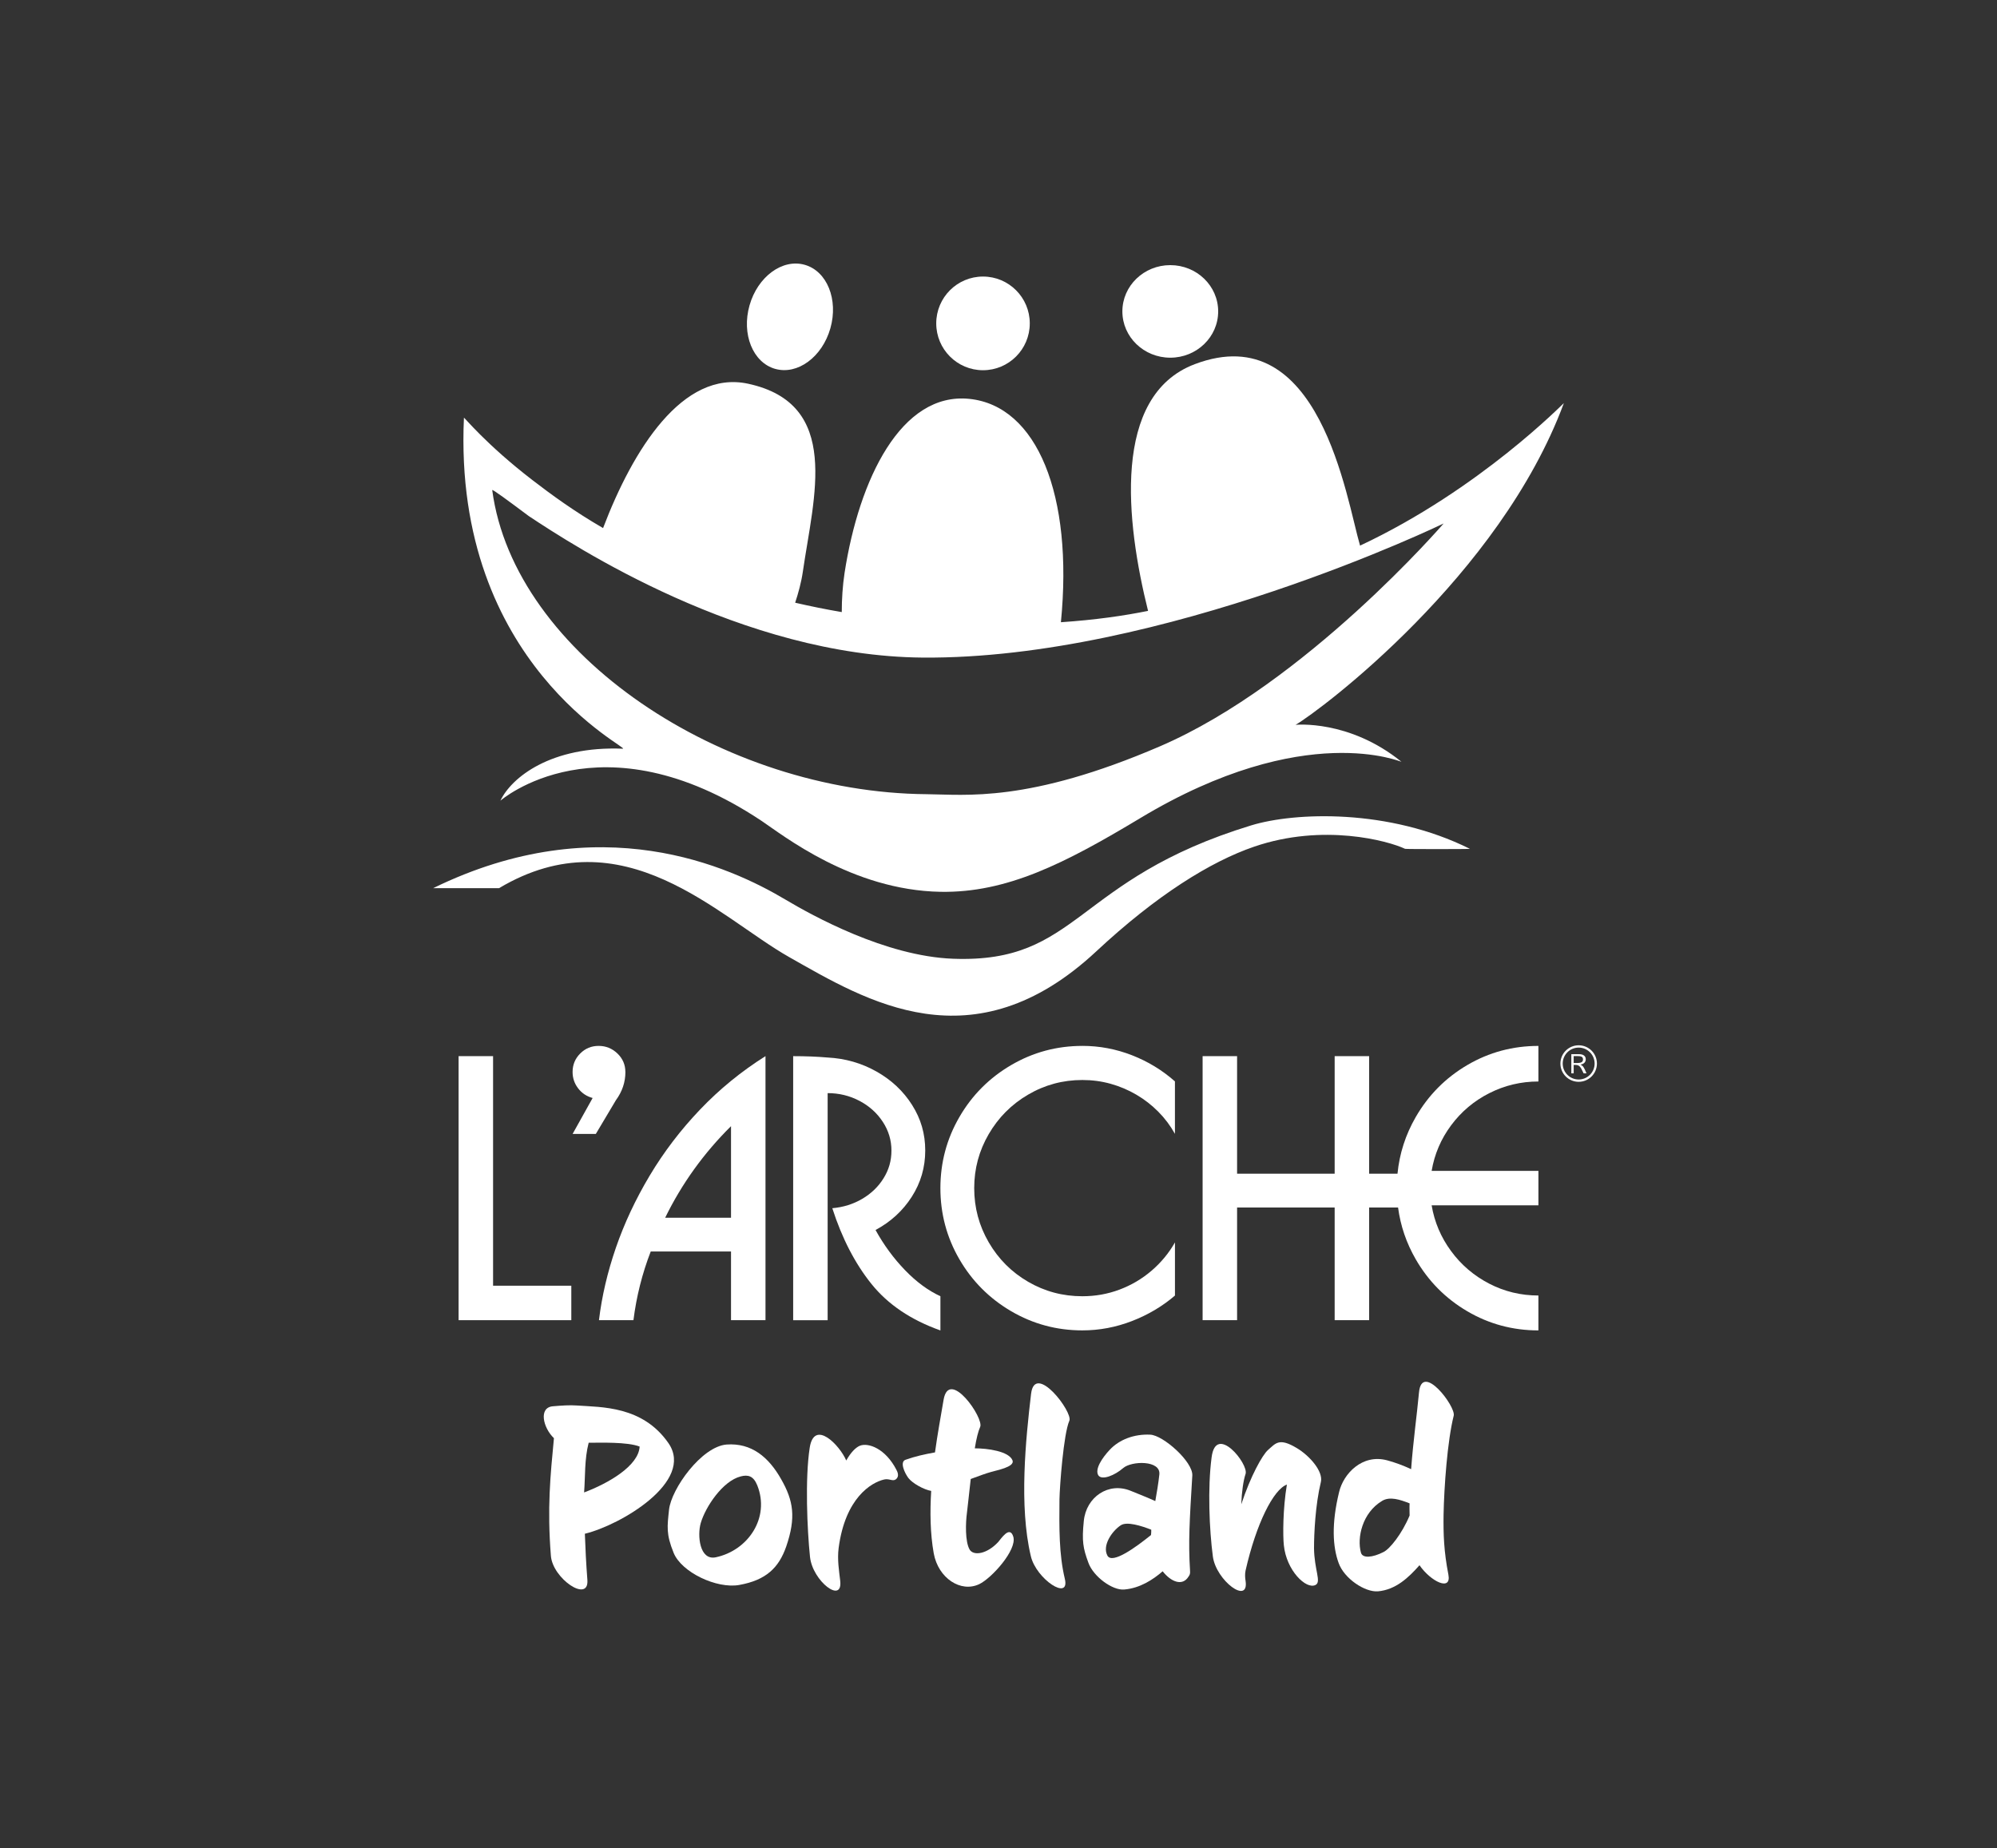 <?xml version="1.0" encoding="UTF-8"?><svg id="LOGO" xmlns="http://www.w3.org/2000/svg" viewBox="0 0 1080.24 1000"><rect x="0" y="0" width="1080.24" height="1000" fill="#333333" stroke="none"/><defs><style>.cls-1{fill:#fff;}</style></defs><g><g><polygon class="cls-1" points="266.72 571.43 248.07 571.43 248.07 714.29 309.04 714.29 309.04 695.64 266.72 695.64 266.72 571.43"/><path class="cls-1" d="m338.28,579.99c0-3.91-1.43-7.23-4.28-9.98-2.85-2.74-6.25-4.12-10.18-4.12s-7.23,1.37-9.97,4.12c-2.74,2.74-4.12,6.07-4.12,9.98,0,3.29.99,6.23,2.98,8.84,1.98,2.6,4.6,4.36,7.86,5.25l-10.83,19.44h12.56l10.88-18.28c3.41-4.65,5.12-9.74,5.12-15.25Z"/><path class="cls-1" d="m378.67,600.35c-10.53,11.04-19.61,22.96-27.25,35.76-7.64,12.8-13.73,25.81-18.28,39.02-4.54,13.21-7.59,26.26-9.14,39.15h18.65c1.61-12.8,4.73-25.19,9.35-37.16h43.43v37.16h18.65v-142.86c-13.08,8.25-24.89,17.89-35.41,28.93Zm16.76,58.5h-35.62c9.02-18.45,20.9-34.95,35.62-49.53v49.53Z"/><path class="cls-1" d="m473.6,665.5c8.21-4.4,14.75-10.39,19.6-17.97,4.86-7.58,7.29-15.93,7.29-25.04s-2.37-17.14-7.1-24.62c-4.73-7.49-11.14-13.52-19.23-18.09-8.09-4.57-16.91-7.11-26.46-7.6-5.7-.5-11.92-.74-18.65-.74v142.86h18.65v-122.86c6.17,0,11.9,1.39,17.21,4.19,5.3,2.79,9.51,6.57,12.63,11.35,3.12,4.77,4.67,9.95,4.67,15.53s-1.41,10.38-4.23,14.95c-2.82,4.57-6.67,8.29-11.53,11.16-4.87,2.87-10.28,4.57-16.23,5.09,5.24,16.28,12.31,29.95,21.21,41.02,8.9,11.07,21.32,19.44,37.27,25.11v-18.51c-6.61-3.04-12.99-7.73-19.13-14.09-6.14-6.35-11.46-13.59-15.95-21.72Z"/><path class="cls-1" d="m585.48,565.89c-13.86,0-26.69,3.46-38.5,10.37-11.81,6.91-21.15,16.28-28,28.09-6.86,11.81-10.29,24.65-10.29,38.5s3.43,26.69,10.29,38.5c6.86,11.81,16.19,21.17,28,28.09,11.81,6.91,24.65,10.37,38.5,10.37,9.21,0,18.16-1.69,26.86-5.06,8.7-3.37,16.44-7.96,23.23-13.78v-28.76c-3.32,5.83-7.56,10.95-12.72,15.36-5.16,4.41-10.93,7.8-17.3,10.19-6.37,2.39-13.06,3.58-20.07,3.58-10.57,0-20.34-2.6-29.32-7.82-8.97-5.21-16.08-12.33-21.32-21.34-5.24-9.01-7.86-18.79-7.86-29.34s2.62-20.23,7.86-29.23c5.24-9,12.35-16.13,21.34-21.38,8.99-5.26,18.76-7.89,29.3-7.89,5.3,0,10.4.68,15.3,2.05,4.9,1.37,9.53,3.33,13.9,5.89,4.37,2.56,8.33,5.63,11.88,9.22,3.55,3.58,6.55,7.58,9,11.98v-28.39c-6.85-6.06-14.6-10.78-23.25-14.15-8.65-3.37-17.59-5.06-26.83-5.06Z"/><path class="cls-1" d="m805.64,591.45c8.29-4.2,17.14-6.3,26.53-6.3v-19.25c-13.89,0-26.71,3.45-38.46,10.35-11.75,6.9-21.04,16.27-27.88,28.11-5.53,9.58-8.82,19.81-9.88,30.69h-15.34v-63.62h-18.65v63.62h-52.78v-63.62h-18.65v142.86h18.65v-60.97h52.78v60.97h18.65v-60.97h15.65c1.31,9.89,4.49,19.24,9.57,28.04,6.84,11.84,16.13,21.21,27.88,28.11,11.75,6.9,24.57,10.35,38.46,10.35v-18.88c-9.49,0-18.36-2.14-26.62-6.42s-15.14-10.15-20.62-17.62c-5.49-7.46-8.99-15.71-10.51-24.74h57.76v-18.65h-57.76c1.52-9.02,5.03-17.24,10.53-24.65,5.5-7.41,12.4-13.21,20.69-17.42Z"/></g><g><path class="cls-1" d="m531.74,200.31c13.97,0,25.3-11.34,25.3-25.34s-11.33-25.34-25.3-25.34-25.3,11.34-25.3,25.34,11.33,25.34,25.3,25.34Z"/><path class="cls-1" d="m633.04,193.53c14.31,0,25.91-11.21,25.91-25.04s-11.6-25.04-25.91-25.04-25.91,11.21-25.91,25.04,11.6,25.04,25.91,25.04Z"/><path class="cls-1" d="m419.33,199.58c12.08,3.42,25.44-6.41,29.85-21.96,4.41-15.55-1.81-30.93-13.89-34.35-12.08-3.42-25.44,6.41-29.85,21.96-4.41,15.55,1.81,30.93,13.89,34.36Z"/><path class="cls-1" d="m676.86,446.56c-96.17,29.39-92.87,74.78-161.39,72.17-36.53-1.39-76.08-23.36-90.6-32-29.83-17.74-100.26-50.35-190.55-6.19h35.64c67.26-40.07,118.63,15.6,156.93,37.3,41.61,23.57,99.37,59.15,166.15-3.13,32.44-30.26,61.71-48.53,85.44-56.64,37.25-12.74,72.41-3.17,81.56,1.19.45.21,35.45.19,35.06,0-43.97-21.91-94.79-19.86-118.23-12.7Z"/><path class="cls-1" d="m336.87,405.09c-38.74-1.57-60.17,15.48-66.19,28.13,0,0,54.01-47.18,141.19,10.87,11.48,7.64,48.89,37.58,96.87,38.43,35.86.63,67.11-15.25,108.04-39.86,89.35-53.74,141.96-29.96,141.29-30.51-28.33-22.97-57.26-19.97-57.26-19.97,13.7-8,110.49-80.56,145.12-174.05.13-.35-45.34,46.65-110.23,77.08-7.4-25.06-21.68-123.86-89.44-98.17-45.02,17.07-37.18,85.52-25.24,133.48-13.27,2.67-28.44,4.87-47.14,6.14,6.78-68.95-12.93-117.09-49.52-120.85-36.9-3.79-59.66,43.46-67.49,94.07-1.07,6.93-1.54,14.46-1.53,21.29-8.7-1.48-17.1-3.19-25.21-5.07,1.72-5.24,3.31-10.99,4.15-16.78,5.89-40.66,21.02-90.74-29.58-101.7-35.46-7.68-62.4,35.83-78.48,78.09-.1-.06-.2-.12-.31-.18-15.11-8.74-27.58-17.82-38.05-25.89-24.98-19.24-36.88-34.1-36.9-33.63-6.17,134.21,91.13,179.29,85.91,179.08Zm-50.92-125.93h0s.04.03.05.04c0,0,0,0,0,0h0c24.25,16.05,115.44,75.8,213.12,76.59,129.91,1.04,281.79-72.56,281.79-72.56,0,0-74.66,86.65-153.44,120.56-71.48,30.77-105.31,26.08-126.26,25.91-110.08-.87-223.12-75.65-234.95-164.52-.1-.75,8.6,5.68,19.69,13.98Z"/></g><path class="cls-1" d="m853.95,566.81c4.77,0,8.63,3.87,8.63,8.63s-3.87,8.63-8.63,8.63-8.63-3.87-8.63-8.63,3.87-8.63,8.63-8.63m0-1.25c-5.45,0-9.88,4.42-9.88,9.88s4.42,9.88,9.88,9.88,9.88-4.42,9.88-9.88-4.42-9.88-9.88-9.88m-2.7,9.59v-3.76h1.91c2.33,0,3.13.45,3.13,1.83s-.9,1.93-3.31,1.93h-1.72Zm-1.27-4.79v10.38h1.27v-4.56h.61c2.36,0,2.91.48,4.77,4.56h1.56c-1.56-3.71-1.82-3.89-3.23-4.74,2.2-.37,2.83-1.72,2.83-2.88,0-1.72-1.32-2.75-3.52-2.75h-4.29Z"/></g><g><path class="cls-1" d="m316.37,829.85c.27,7.95.69,16.18,1.37,25.1.82,12.48-18.79-.82-19.75-13.17-2.06-26.19-.27-43.34,1.65-63.64-5.9-5.62-8.5-16.73-.41-17.28,4.94-.41,8.78-.69,12.89-.41,13.17.96,35.52.14,49.51,20.43,14.13,20.71-25.92,44.3-45.26,48.96Zm2.06-49.24c-2.33,9.05-1.78,17.83-2.47,26.88,13.17-4.94,29.49-14.4,30.04-24.82-6.72-2.61-21.26-2.06-27.57-2.06Z"/><path class="cls-1" d="m399.89,857.55c-12.21,2.19-31.27-6.86-35.52-17.42-4.11-10.15-3.43-14.13-2.47-23.31,1.23-11.25,17.55-34.15,31.13-35.25,13.44-.96,22.77,6.72,29.62,18.93,6.45,11.38,8.09,20.43,2.61,36.34-3.98,11.38-10.83,18.1-25.37,20.71Zm.69-58.7c-9.6,2.47-18.93,16.32-21.53,25.23-1.92,6.58-.69,20.3,8.09,18.51,17.55-3.7,29.49-21.4,22.49-38.95-2.06-5.07-4.94-5.9-9.05-4.8Z"/><path class="cls-1" d="m484.65,800.36c-1.78,1.37-3.57-.55-6.45.14-6.99,1.65-20.98,10.01-24.55,37.03-.82,6.45.27,12.62.82,17.55,1.65,13.17-14.95.41-16.32-12.75-1.51-14.54-2.74-42.38-.14-59.11,2.47-15.5,16.18-1.37,19.75,6.99,2.47-4.39,5.07-6.99,7.27-7.95,4.66-1.92,13.99,1.51,19.89,13.03,1.78,3.29.27,4.53-.27,5.07Z"/><path class="cls-1" d="m529.63,857.14c-9.87,4.66-22.08-3.15-24.55-16.73-1.92-10.83-2.06-22.35-1.37-33.74-3.98-.69-10.15-4.11-12.34-6.99-2.06-2.74-4.8-8.78-1.51-9.87,4.94-1.78,10.42-3.02,15.91-3.98,1.37-10.01,3.15-19.61,4.66-28.53,3.02-17.28,22.08,10.15,19.75,14.81-.96,2.06-2.06,6.31-2.88,11.52,6.72,0,18.51,1.51,20.43,6.58,1.23,3.57-8.92,5.35-11.52,6.17-3.02.82-6.99,2.33-11.11,3.84-.96,8.09-1.65,15.5-2.06,18.38-.69,5.07-1.1,15.5,1.51,19.89,2.19,3.43,9.33,2.33,15.36-4.11,1.51-1.65,6.31-9.33,8.23-2.88,2.06,7.13-11.79,22.49-18.51,25.65Z"/><path class="cls-1" d="m573.1,811.2c-.14,15.63-.27,29.76,2.88,42.93,3.02,12.48-15.5.27-18.38-12.21-6.45-27.16-2.74-63.36.14-87.77,2.06-17.28,22.77,9.87,20.71,14.54-3.15,7.13-5.21,35.38-5.35,42.52Z"/><path class="cls-1" d="m643.73,849.74c.14,1.78-.14,2.33-.82,3.29-3.29,5.35-9.46,2.88-13.99-2.88-5.21,4.53-12.34,9.19-20.85,9.87-6.17.55-16.59-6.86-19.34-14.54-2.88-7.82-3.57-11.66-2.47-22.49,1.23-13.03,13.44-21.39,25.51-16.32,4.39,1.78,8.92,3.57,13.17,5.49.82-4.66,1.65-9.46,2.19-14.4.82-7.82-15.09-7.41-19.61-3.43-4.39,3.84-11.52,6.86-13.44,3.84-1.92-3.29,2.06-9.33,6.17-13.71,5.21-5.62,13.3-8.64,21.94-8.23,6.99.27,23.18,14.67,22.77,22.08-1.51,24.82-2.19,36.21-1.23,51.43Zm-37.58-24.41c-4.66,3.15-10.01,10.83-7.13,16.32,2.61,4.94,15.77-4.8,23.59-11.11.14-.96.14-1.92.14-2.88-5.21-2.06-13.3-4.66-16.59-2.33Z"/><path class="cls-1" d="m710.79,837.53c.14,11.93,4.11,18.38.82,20.02-5.07,2.61-15.77-7.82-17.14-21.53-.55-4.94-.55-19.75,1.65-32.78-7.27,2.61-16.59,21.12-22.35,46.49-.41,1.78-.27,4.11,0,5.62,1.92,13.17-15.91-.14-17.69-13.17-1.92-14.54-2.88-37.03-.69-53.62,2.33-18.65,20.16,3.57,18.38,8.91-1.23,3.7-2.06,9.6-2.33,16.46,5.07-15.36,11.38-26.61,14.4-29.35,4.25-3.7,6.03-6.86,15.63-1.1,7.13,4.25,14.4,12.75,13.03,18.38-3.02,12.48-3.7,28.11-3.7,35.66Z"/><path class="cls-1" d="m780.87,819.57c-.14,10.42.14,19.75,2.61,32.37,1.78,9.33-9.6,3.7-15.63-5.07-5.9,6.72-12.89,13.3-22.49,14.13-7,.55-18.24-6.86-21.26-15.36-3.15-8.64-3.98-20.98.27-38.4,2.33-9.87,12.48-20.71,25.92-17.14,4.11,1.1,8.64,2.74,13.03,4.8,1.1-14.95,3.15-29.49,4.25-41.42,1.51-16.87,20.02,7.54,18.79,12.48-3.43,13.58-5.21,38.68-5.49,53.62Zm-18.38-6.17c-5.21-2.06-10.7-3.84-14.81-1.37-10.83,6.45-13.71,20.02-11.52,27.98.82,3.29,6.31,2.74,12.21-.27,3.43-1.65,10.01-9.87,14.13-19.75,0-2.19-.14-4.39,0-6.58Z"/></g></svg>